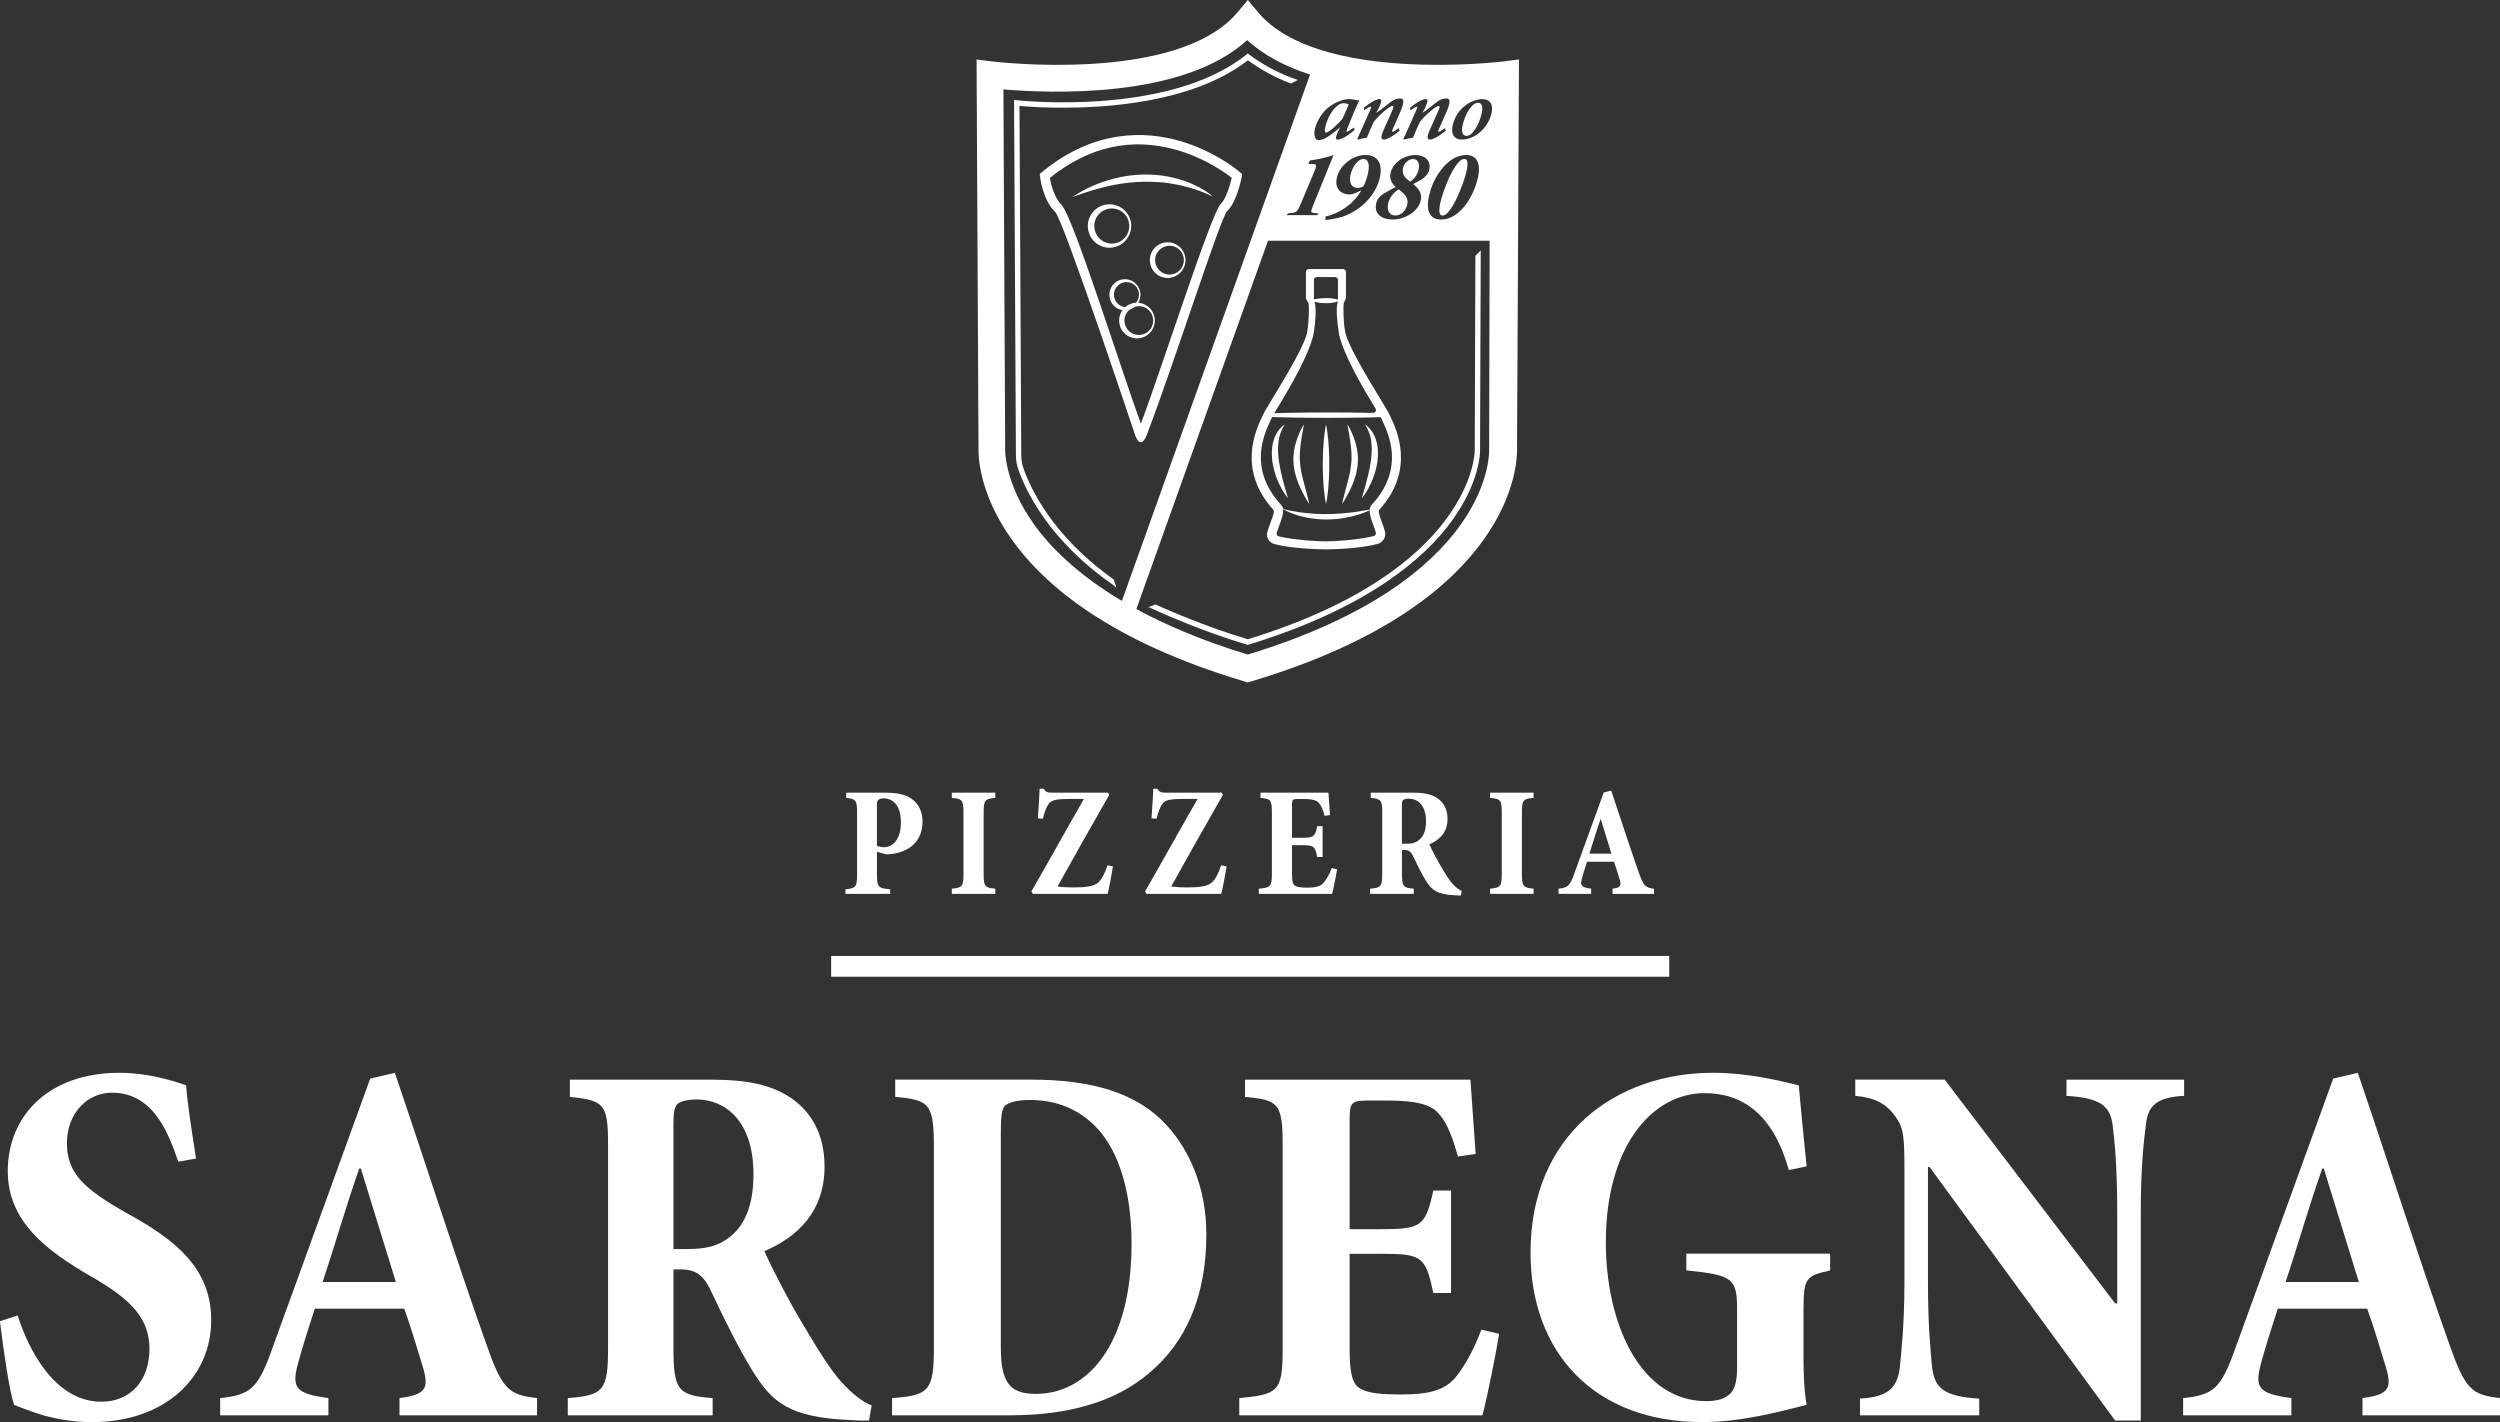 <?xml version="1.0" encoding="UTF-8"?>
<svg id="Laag_2" data-name="Laag 2" xmlns="http://www.w3.org/2000/svg" width="254.67mm" height="144.87mm" viewBox="0 0 721.89 410.64">
  <rect x="0" y="0" width="721.89" height="410.64" fill="#333333" stroke="none"/>
  <defs>
    <style>
      .cls-1 {
        fill: #fff;
        stroke-width: 0px;
      }
    </style>
  </defs>
  <g id="Layer_1" data-name="Layer 1">
    <g>
      <g>
        <path class="cls-1" d="m255.59,228.89c3.51,0,5.74.5,7.51,1.68,2.05,1.37,3.28,3.64,3.28,6.69,0,5.92-4.14,8.74-8.92,9.33-.64.09-1.09.09-1.59.09l-2.64-.73v6.42c0,3.73.27,4.1,3.82,4.42v1.32h-12.93v-1.32c3.05-.32,3.37-.68,3.37-4.42v-17.57c0-3.73-.32-4.1-3.14-4.42v-1.5h11.24Zm-2.37,15.34c.59.23,1.27.41,2.14.41,1.32,0,4.78-1.05,4.78-7.19,0-5.33-2.64-6.92-5.01-6.92-.77,0-1.18.18-1.46.41-.36.23-.45.73-.45,1.46v11.84Z"/>
        <path class="cls-1" d="m274.84,258.11v-1.5c3-.27,3.37-.68,3.37-4.32v-17.53c0-3.73-.32-4.1-3.37-4.37v-1.5h12.56v1.5c-3.05.27-3.37.64-3.37,4.37v17.53c0,3.6.32,4.05,3.37,4.32v1.5h-12.56Z"/>
        <path class="cls-1" d="m321.37,250.19c-.32,1.91-1.09,6.28-1.55,7.92h-21.58l-.41-.73c4.69-8.1,10.83-19.21,15.16-26.68h-4.51c-4.23,0-5.01.55-5.69,1.46-.55.77-1.14,2.09-1.64,4.23l-1.46-.09c.18-3.1.45-6.28.5-8.56h1.18c.64,1.05,1.18,1.14,2.41,1.14h16.16l.36.64c-5.01,8.74-9.88,17.34-14.93,26.45,1.37.18,2.5.27,5.01.27,3.05,0,5.65-.32,6.78-1.46,1-1,1.78-2.37,2.64-4.92l1.55.32Z"/>
        <path class="cls-1" d="m354.19,250.19c-.32,1.91-1.09,6.28-1.55,7.92h-21.58l-.41-.73c4.69-8.1,10.83-19.21,15.16-26.68h-4.51c-4.23,0-5.01.55-5.69,1.46-.55.77-1.14,2.09-1.64,4.23l-1.46-.09c.18-3.1.45-6.28.5-8.56h1.18c.64,1.05,1.18,1.14,2.41,1.14h16.16l.36.64c-5.01,8.74-9.88,17.34-14.93,26.45,1.37.18,2.5.27,5.01.27,3.05,0,5.65-.32,6.78-1.46,1-1,1.78-2.37,2.64-4.92l1.55.32Z"/>
        <path class="cls-1" d="m386.11,251.01c-.27,1.73-1.09,5.78-1.46,7.1h-21.17v-1.5c3.37-.32,3.78-.55,3.78-4.28v-17.75c0-3.69-.41-3.92-3.28-4.19v-1.5h19.62c.05.73.27,3.91.45,6.46l-1.55.23c-.45-1.64-.91-2.87-1.59-3.64-.64-.82-1.82-1.23-4.55-1.23h-1.64c-1.46,0-1.64.14-1.64,1.64v9.56h2.59c3.6,0,4.01-.18,4.69-3.37h1.55v8.92h-1.55c-.68-3.28-1.05-3.41-4.69-3.41h-2.59v8.24c0,2.14.23,3.14.96,3.51.68.41,1.91.5,3.55.5,2.41,0,3.73-.36,4.69-1.46.77-.96,1.55-2.28,2.28-4.19l1.55.36Z"/>
        <path class="cls-1" d="m421.84,258.57c-.5,0-1.05,0-1.64-.05-5.23-.23-6.78-1.46-8.56-4.37-1.09-1.78-2.32-4.23-3.46-6.65-.64-1.41-1.23-2.05-2.59-2.09h-.77v6.78c0,3.73.36,4.19,3.41,4.42v1.5h-12.61v-1.5c3.14-.23,3.51-.68,3.51-4.42v-17.57c0-3.64-.32-3.92-3.32-4.23v-1.5h12.2c3.32,0,5.33.46,7.06,1.59,1.78,1.23,2.91,3.19,2.91,5.96,0,3.87-2.28,6.1-5.24,7.37.59,1.37,2.19,4.46,3.46,6.56,1.46,2.46,2.32,3.78,3.19,4.78,1,1.09,1.87,1.78,2.69,2.09l-.23,1.32Zm-15.8-14.93c1.73,0,2.82-.32,3.78-1.14,1.32-1.09,1.96-2.91,1.96-5.37,0-4.78-2.59-6.51-4.92-6.51-.96,0-1.46.18-1.73.41-.23.32-.32.68-.32,1.68v10.93h1.23Z"/>
        <path class="cls-1" d="m430.27,258.11v-1.5c3-.27,3.37-.68,3.37-4.32v-17.53c0-3.73-.32-4.1-3.37-4.37v-1.5h12.56v1.5c-3.05.27-3.37.64-3.37,4.37v17.53c0,3.6.32,4.05,3.37,4.32v1.5h-12.56Z"/>
        <path class="cls-1" d="m465.64,258.11v-1.5c2.41-.32,2.64-.86,1.91-3.1-.41-1.37-.96-3.19-1.5-4.69h-7.78c-.36,1.14-.87,2.64-1.37,4.42-.68,2.41-.5,2.96,2.55,3.37v1.5h-9.42v-1.5c2.59-.27,3.28-.77,4.51-4.23l8.56-23.58,2.14-.5c2.69,7.88,5.14,15.66,7.92,23.49,1.41,4.05,1.96,4.55,4.46,4.83v1.5h-11.97Zm-3.37-21.49h-.14c-1.18,3.37-2.09,6.6-3.19,9.88h6.37l-3.05-9.88Z"/>
      </g>
      <g>
        <path class="cls-1" d="m51.49,335.45c-3.17-9.36-7.7-19.93-19.18-19.93-7.1,0-12.99,5.89-12.99,14.65s5.29,13.29,16.91,19.93c14.5,7.85,24.76,16.16,24.76,31.1,0,16.46-13.29,29.44-34.43,29.44-4.98,0-9.51-.76-13.59-1.81-3.93-1.21-6.64-2.26-8.91-3.17-1.36-4.08-3.02-15.4-4.08-24.16l5.13-1.66c2.87,9.21,10.42,24.91,24.16,24.91,8.46,0,13.89-6.19,13.89-15.25s-5.74-14.49-16.46-20.69c-13.44-7.7-24.46-16.16-24.46-30.65,0-15.7,11.48-28.39,32.31-28.39,8,0,15.4,2.26,19.18,3.62.45,5.74,1.51,12.23,2.87,21.14l-5.13.91Z"/>
        <path class="cls-1" d="m115.36,408.68v-4.98c8-1.06,8.76-2.87,6.34-10.27-1.36-4.53-3.17-10.57-4.98-15.55h-25.82c-1.21,3.77-2.87,8.76-4.53,14.65-2.26,8-1.66,9.81,8.46,11.17v4.98h-31.26v-4.98c8.61-.91,10.87-2.57,14.95-14.04l28.39-78.22,7.1-1.66c8.91,26.12,17.06,51.94,26.27,77.91,4.68,13.44,6.49,15.1,14.8,16.01v4.98h-39.71Zm-11.17-71.27h-.45c-3.93,11.17-6.95,21.89-10.57,32.77h21.14l-10.12-32.77Z"/>
        <path class="cls-1" d="m250.95,410.19c-1.66,0-3.47,0-5.44-.15-17.36-.75-22.5-4.83-28.39-14.49-3.62-5.89-7.7-14.04-11.48-22.05-2.11-4.68-4.08-6.79-8.61-6.95h-2.57v22.5c0,12.38,1.21,13.89,11.32,14.65v4.98h-41.83v-4.98c10.42-.76,11.63-2.27,11.63-14.65v-58.28c0-12.08-1.06-12.99-11.02-14.04v-4.98h40.47c11.02,0,17.67,1.51,23.4,5.29,5.89,4.08,9.66,10.57,9.66,19.78,0,12.84-7.55,20.23-17.36,24.46,1.96,4.53,7.25,14.8,11.48,21.74,4.83,8.15,7.7,12.53,10.57,15.85,3.32,3.62,6.19,5.89,8.91,6.95l-.76,4.38Zm-52.4-49.53c5.74,0,9.36-1.06,12.53-3.77,4.38-3.62,6.49-9.66,6.49-17.82,0-15.86-8.61-21.59-16.31-21.59-3.17,0-4.83.6-5.74,1.36-.76,1.06-1.06,2.27-1.06,5.59v36.24h4.08Z"/>
        <path class="cls-1" d="m297.45,311.74c17.82,0,30.8,3.78,39.41,13.14,6.49,7.1,11.48,17.82,11.48,31.56,0,18.57-6.34,31.41-16.31,39.86-9.97,8.61-23.71,12.38-40.62,12.38h-33.82v-4.98c10.72-.76,12.08-2.11,12.08-14.8v-57.38c0-12.83-1.21-13.89-11.17-14.8v-4.98h38.96Zm-8.46,77.16c0,10.12,2.42,13.59,10.12,13.59,14.95,0,27.63-14.35,27.63-43.34,0-15.25-3.77-26.42-9.51-32.92-5.44-6.04-12.23-8.61-19.93-8.61-3.77,0-5.89.76-6.95,1.51-1.06.91-1.36,3.02-1.36,7.7v62.06Z"/>
        <path class="cls-1" d="m432.89,385.12c-.91,5.74-3.62,19.18-4.83,23.56h-70.21v-4.98c11.17-1.06,12.53-1.81,12.53-14.19v-58.89c0-12.23-1.36-12.99-10.87-13.89v-4.98h65.08c.15,2.42.91,12.99,1.51,21.44l-5.13.75c-1.51-5.44-3.02-9.51-5.28-12.08-2.11-2.72-6.04-4.08-15.1-4.08h-5.44c-4.83,0-5.44.45-5.44,5.44v31.71h8.61c11.93,0,13.29-.6,15.55-11.17h5.13v29.6h-5.13c-2.26-10.87-3.47-11.32-15.55-11.32h-8.61v27.33c0,7.1.76,10.42,3.17,11.63,2.27,1.36,6.34,1.66,11.78,1.66,8,0,12.38-1.21,15.55-4.83,2.57-3.17,5.13-7.55,7.55-13.89l5.13,1.21Z"/>
        <path class="cls-1" d="m528.47,366.85c-6.8,1.51-7.7,1.96-7.7,11.17v13.29c0,5.44.15,10.12.91,14.34-8.3,2.11-19.03,4.98-30.2,4.98-31.11,0-49.53-20.08-49.53-48.92,0-34.28,24.76-51.94,52.7-51.94,10.42,0,19.63,2.42,24.76,3.62.45,5.29,1.21,12.99,2.26,23.4l-5.13,1.06c-4.53-16.16-13.44-22.2-24.31-22.2-15.4,0-28.54,15.7-28.54,43.03,0,23.56,9.97,45.9,28.99,45.9,2.57,0,4.83-.45,6.34-1.66,1.81-1.21,2.57-3.77,2.57-8v-16.46c0-9.21-.91-10.27-14.65-11.63v-4.83h41.52v4.83Z"/>
        <path class="cls-1" d="m630.69,316.42c-7.85.45-10.42,2.72-11.02,8.15-.6,4.68-1.51,12.23-1.51,25.37v60.25h-7.4l-53.6-73.23h-.45v33.07c0,12.53.75,20.38,1.21,24.91.76,5.74,3.17,8.3,13.59,8.91v4.83h-34.43v-4.83c8-.45,10.72-3.02,11.48-8.76.45-4.68,1.36-12.53,1.36-25.07v-31.56c0-9.97-.15-12.68-2.57-16-2.57-3.62-5.59-5.44-11.63-6.04v-4.68h25.82l49.22,64.63h.6v-26.42c0-13.14-.76-20.69-1.36-25.37-.76-5.28-3.62-7.55-13.29-8.15v-4.68h33.97v4.68Z"/>
        <path class="cls-1" d="m682.18,408.68v-4.98c8-1.06,8.76-2.87,6.34-10.27-1.36-4.53-3.17-10.57-4.98-15.55h-25.82c-1.21,3.77-2.87,8.76-4.53,14.65-2.26,8-1.66,9.81,8.46,11.17v4.98h-31.26v-4.98c8.61-.91,10.87-2.57,14.95-14.04l28.39-78.22,7.1-1.66c8.91,26.12,17.06,51.94,26.27,77.91,4.68,13.44,6.49,15.1,14.8,16.01v4.98h-39.71Zm-11.17-71.27h-.45c-3.93,11.17-6.95,21.89-10.57,32.77h21.14l-10.12-32.77Z"/>
      </g>
      <rect class="cls-1" x="240" y="276.03" width="242" height="6"/>
      <g>
        <g>
          <path class="cls-1" d="m438.63,17.17l-4.36.55c-.53.07-53.68,6.52-71-14.19l-2.96-3.53-2.96,3.53c-17.32,20.71-70.46,14.26-71,14.19l-4.36-.55.56,112.55c-.09,3.04.14,44.13,76.65,67l1.1.33,1.1-.33c76.51-22.87,76.75-63.97,76.65-67l.56-112.54Zm-28.39,40.69c-.69,3.25-4.63,5.53-8.12,5.53-3.14,0-5.39-1.61-4.75-4.61.26-1.21,1.1-2.22,2.27-2.94.93-.58,2.39-1.35,3.39-1.84-1.1-1.04-1.87-2.19-1.51-4,.64-3.02,3.94-5.24,7.19-5.24,2.56,0,4.58,1.47,4,4.23-.23,1.09-1.06,1.99-1.97,2.65-.53.32-1.03.63-2.65,1.5,1.51,1.3,2.62,2.59,2.16,4.72Zm-29.45,3.78l-.46.48h-8.81l.4-.49c2.38-.23,2.64-.29,3.6-2.59l4.06-9.67c.77-1.87.56-2.04-.92-2.04h-.89l.46-1c1.89-.23,4.39-.76,6.83-1.54l-5.88,14.5c-.92,2.3-.9,2.12,1.62,2.35Zm34.65-23.58c.2,0,1.03-.47,1.79-1.07l.25.71c-2.15,1.84-3.8,2.6-4.61,2.6-.68,0-.99-.58-.06-2.67.81-1.79,1.62-3.58,2.4-5.37.61-1.33.55-1.66.23-1.66-.93,0-4.05,2.8-5.43,4.59-.63,1.31-1.37,3-2.01,4.59-.88.1-1.9.3-2.61.53l-.13-.23c1.19-2.62,2.47-5.44,3.71-8.32.34-.78.36-.98.18-.98-.23,0-1.17.5-1.84,1.06l-.2-.71c1.96-1.64,3.71-2.52,4.57-2.52.66,0,.74.42-.24,2.69l-.72,1.23h.05c1.79-1.06,3.6-2.84,4.84-3.57.8-.45,1.54-.53,2.09-.53.78,0,1.45.52-.02,3.87-.71,1.56-1.41,3.22-2.13,4.83-.29.63-.32.93-.12.93Zm-13.33,0c.2,0,1.03-.47,1.79-1.07l.25.71c-2.15,1.84-3.8,2.6-4.61,2.6-.68,0-.99-.58-.06-2.67.81-1.79,1.62-3.58,2.4-5.37.61-1.33.55-1.66.23-1.66-.93,0-4.05,2.8-5.43,4.59-.63,1.31-1.37,3-2.01,4.59-.88.1-1.9.3-2.61.53l-.13-.23c1.19-2.62,2.47-5.44,3.71-8.32.34-.78.36-.98.18-.98-.23,0-1.17.5-1.84,1.06l-.2-.71c1.96-1.64,3.71-2.52,4.57-2.52.66,0,.74.42-.24,2.69l-.72,1.23h.05c1.79-1.06,3.6-2.84,4.84-3.57.8-.45,1.54-.53,2.09-.53.78,0,1.45.52-.02,3.87-.71,1.56-1.41,3.22-2.13,4.83-.29.63-.32.93-.12.93Zm-13.2,0c.23,0,1.24-.63,2.01-1.26l.24.65c-1.99,1.92-4.01,2.85-4.79,2.85-.55,0-.98-.02-.1-2.16l.72-1.38h-.05c-1.18,1.06-2.4,1.93-3.38,2.64-.92.66-2.03,1.07-2.86,1.07s-1.45-1.17-1.03-3.16c.52-2.44,2.24-5.06,4.27-6.58,1.43-1.03,3.7-2.12,5.61-2.12.5,0,1.02.05,1.55.18.48.1.87.18,1.25.18l.1.1c-.92,1.94-2.2,4.91-3.38,7.96-.32.81-.32,1.03-.17,1.03Zm-6.17,24.46c3.92-.83,8.1-3.54,10.36-7.55l-1.71.75c-.73.32-1.33.43-1.62.43-2.56,0-4.43-1.64-3.76-4.78.74-3.49,4.49-6.62,8.29-6.62,3.54,0,4.99,2.53,4.17,6.39-1.04,4.9-5.16,9.5-10.88,11.46-1.36.43-3.67.86-4.88.89l.04-.98Zm30.29-7.43c1.26-4.32,5.16-10.34,10.32-10.34,4.06,0,4.28,3.97,3.02,8.01-1.37,4.69-5.14,10.63-10.24,10.63-4.18,0-4.44-4.03-3.1-8.3Zm13.69-16.4c-1.28.93-2.99,1.61-4.5,1.61-2.8,0-3.18-2.09-2.77-4.06.7-3.3,3.03-5.72,5.21-6.75,1.12-.53,2.3-.88,3.29-.88,2.34,0,3.28,1.54,2.76,3.98-.47,2.19-1.85,4.56-3.99,6.1Zm-128.23,112.58c-8.44-11.86-8.24-21.25-8.24-21.32v-.1s-.51-104.04-.51-104.04c13.13,1.13,51.83,2.81,70.38-14.24,4.92,4.52,11.26,7.72,18.16,9.96l-54.32,151.98c-13.08-7.77-20.87-15.76-25.48-22.24Zm61.81,37.73c-13.05-3.97-23.61-8.48-32.17-13.13l38.01-106.35h64l-.14,60.43c.02.37,1.27,37.45-69.69,59.05Z"/>
          <path class="cls-1" d="m403.86,54.67c-1.46.89-2.67,2.39-3.04,4.15-.36,1.7.2,3.4,2.1,3.4,1.61,0,3.05-1.32,3.44-3.17.4-1.87-.64-2.97-2.5-4.38Z"/>
          <path class="cls-1" d="m395.05,49.91c.34-1.61.42-4-1.34-4s-3.3,2.53-3.74,4.58c-.47,2.19.18,3.77,2.14,3.77.49,0,1.14-.2,1.53-.43.48-.75,1.04-2.19,1.41-3.92Z"/>
          <path class="cls-1" d="m388,29.8c-.53,0-1.01.15-1.43.43-1.89,1.18-3.42,4.26-3.91,6.53-.23,1.06-.09,1.51.26,1.51.91,0,3.98-2.95,4.81-4.16.57-1.16,1.43-3.17,1.72-3.96-.29-.18-.91-.35-1.46-.35Z"/>
          <path class="cls-1" d="m408.02,45.91c-1.3,0-2.58,1.18-2.9,2.65-.43,2.04.99,3.08,2.05,3.89,1.13-.72,2.14-1.93,2.5-3.63.32-1.53-.22-2.91-1.66-2.91Z"/>
          <path class="cls-1" d="m426.81,29.68c-.23,0-.51.05-.76.15-.86.35-2.89,2.47-3.75,6.5-.41,1.92.17,2.9,1.12,2.9.3,0,.49-.05.73-.13,1.21-.45,3.01-3.12,3.74-6.58.39-1.97-.13-2.85-1.08-2.85Z"/>
          <path class="cls-1" d="m416.56,62.24c2.16,0,5.01-6.62,6.21-10.37,1-2.94,1.53-5.99.12-5.99-2.33,0-5.08,6.42-6.28,10.17-1.05,3.17-1.55,6.19-.05,6.19Z"/>
        </g>
        <path class="cls-1" d="m373.98,22.81c-.07-.02-6.79-2.16-13.2-7l-.48-.36-.47.37c-22.31,17.88-65.72,13.18-66.15,13.13l-.86-.1.53,102.54c0,1.46.25,2.89.72,4.24,1.98,5.69,8.61,20.34,27.48,33.35l.83.76-.77-2.41c-17.86-12.6-24.18-26.64-26.08-32.11-.41-1.19-.62-2.49-.63-3.79l-.52-100.84c6.25.56,44.81,3.27,65.96-13.18,5.26,3.86,10.51,6.01,12.43,6.7l1.98-1.02-.76-.28Z"/>
        <path class="cls-1" d="m427.58,72.3l-1.55,1.54-.19,56.32c0,.34-.33,34.4-65.53,54.43-12.29-3.65-23.9-8.78-26.7-10.06l-1.93.8.63.26c.13.06,13.54,6.35,27.78,10.56l.22.06.22-.07c34.67-10.61,50.99-25.2,58.57-35.57,8.29-11.34,8.28-20.06,8.27-20.42l.2-57.86Z"/>
        <g>
          <path class="cls-1" d="m309.68,56.85s.56-.37,1.56-.97c.49-.31,1.12-.65,1.85-1.03.72-.4,1.56-.78,2.48-1.19.46-.22.95-.4,1.46-.6.51-.2,1.03-.41,1.59-.58.55-.18,1.12-.37,1.7-.55.59-.17,1.19-.32,1.81-.48.62-.13,1.25-.27,1.89-.41.64-.12,1.3-.22,1.96-.32.66-.08,1.34-.15,2.01-.22.68-.03,1.36-.09,2.04-.1,1.36-.01,2.73,0,4.06.14,1.34.1,2.64.34,3.89.58,1.25.26,2.44.59,3.55.95,1.11.36,2.14.76,3.06,1.19.93.41,1.75.85,2.46,1.26.72.4,1.31.81,1.79,1.14.48.33.84.63,1.08.83.24.2.36.32.36.32,0,0-.59-.32-1.65-.79-1.06-.46-2.6-1.07-4.47-1.64-.94-.29-1.97-.55-3.05-.81-1.09-.25-2.25-.45-3.45-.64-.66-.1-.52-.18-3.72-.37-1.27-.09-2.56-.1-3.86-.08-.65,0-1.29.05-1.94.08-.64.05-1.28.11-1.92.16-.63.08-1.26.15-1.88.23-.62.1-1.23.19-1.83.29-.6.12-1.18.25-1.77.35-.58.13-1.14.26-1.68.38-.55.11-1.07.29-1.59.41-.51.13-1.01.25-1.48.41-.94.29-1.82.53-2.57.8-.76.26-1.44.46-1.98.67-1.1.4-1.74.6-1.74.6Z"/>
          <path class="cls-1" d="m326.68,65.14l-.03-.38c0-.15-.03-.3-.06-.5-.02-.18-.07-.39-.15-.68-.18-.63-.43-1.17-.75-1.68-.42-.66-.99-1.26-1.66-1.75-.81-.57-1.72-.94-2.7-1.1-1.08-.17-2.28-.03-3.29.37-.51.2-1.02.5-1.57.91-.45.37-.88.83-1.27,1.37-.35.5-.62,1.08-.83,1.74l-.03.1c-.07.27-.14.55-.17.85-.05.29-.05.48-.06.7v.26c.04,1.34.47,2.63,1.2,3.61.41.54.85.98,1.31,1.33.55.39,1.07.67,1.59.86.62.22,1.16.33,1.68.36.16.02.3.02.44.02h.38c.3-.03.55-.07.81-.11.97-.19,1.88-.6,2.65-1.18.65-.51,1.21-1.13,1.6-1.8.31-.52.53-1.07.7-1.7.07-.29.11-.5.12-.67.03-.21.05-.4.04-.53l.02-.42h0Zm-2.96,4.44c-.7.43-1.5.69-2.32.74-.21,0-.46.01-.63,0l-.19-.02c-.17-.02-.35-.03-.51-.07-.36-.06-.77-.2-1.26-.43-.82-.4-1.52-1.03-2.03-1.82-.23-.37-.42-.79-.58-1.27-.13-.42-.19-.87-.21-1.36,0-.07,0-.16,0-.25,0-.16,0-.36.03-.5.01-.17.06-.35.1-.55l.02-.1c.14-.47.32-.9.54-1.28.49-.8,1.17-1.45,1.97-1.88.72-.38,1.52-.59,2.32-.6.08,0,.17,0,.25,0,.81.03,1.64.27,2.33.67.59.34,1.12.81,1.57,1.42.41.54.61,1.1.73,1.47.08.25.12.43.14.6.03.18.06.32.06.44l.03.38-.02.4c0,.11-.02.24-.05.45-.02.15-.05.33-.12.59-.11.38-.29.95-.68,1.5-.43.62-.94,1.11-1.52,1.47Z"/>
          <path class="cls-1" d="m342.32,75.01l-.02-.31c0-.12-.02-.25-.05-.41-.02-.15-.06-.32-.12-.56-.15-.51-.35-.96-.61-1.38-.34-.54-.81-1.04-1.36-1.44-.66-.47-1.41-.77-2.22-.9-.89-.14-1.87-.03-2.7.31-.42.17-.84.41-1.29.75-.37.3-.72.68-1.04,1.13-.29.41-.51.89-.68,1.43l-.02.08c-.06.22-.12.45-.14.7-.04.23-.04.39-.05.57v.22c.03,1.1.38,2.16.99,2.96.34.44.7.81,1.08,1.09.45.32.88.55,1.3.7.51.18.95.27,1.38.29.13.02.25.02.36.02h.31c.25-.02.45-.05.67-.09.79-.16,1.55-.49,2.18-.97.54-.42.99-.93,1.31-1.48.25-.42.44-.88.57-1.4.06-.24.09-.41.1-.55.02-.18.04-.33.04-.44l.02-.35h0Zm-2.43,3.64c-.57.35-1.23.56-1.9.61-.17,0-.38,0-.52,0l-.16-.02c-.14-.01-.29-.03-.42-.06-.29-.05-.63-.16-1.03-.35-.67-.33-1.25-.85-1.66-1.49-.19-.31-.35-.65-.48-1.04-.1-.34-.16-.71-.17-1.11,0-.06,0-.13,0-.2,0-.13,0-.3.03-.41.01-.14.05-.29.08-.45l.02-.08c.12-.38.27-.74.45-1.05.4-.66.96-1.19,1.62-1.55.59-.31,1.25-.48,1.91-.49.07,0,.14,0,.21,0,.66.02,1.34.22,1.91.55.49.27.92.67,1.28,1.17.34.44.5.9.6,1.21.06.21.1.36.12.49.03.15.05.27.05.36l.02.31-.02.32c0,.09-.02.2-.04.37-.01.12-.04.27-.1.48-.09.31-.24.78-.56,1.23-.35.51-.77.91-1.25,1.2Z"/>
          <path class="cls-1" d="m333.46,92.46l-.02-.31c0-.12-.02-.25-.05-.41-.02-.15-.06-.32-.12-.56-.15-.51-.35-.96-.61-1.38-.34-.54-.81-1.04-1.36-1.44-.66-.47-1.41-.77-2.22-.9-.89-.14-1.87-.03-2.7.31-.42.17-.84.41-1.29.75-.37.3-.72.68-1.04,1.13-.29.41-.51.89-.68,1.43l-.02.08c-.06.22-.12.45-.14.7-.04.23-.04.39-.05.57v.22c.03,1.1.38,2.16.99,2.96.34.44.7.81,1.08,1.09.45.32.88.55,1.3.7.51.18.95.27,1.38.29.13.01.25.02.36.02h.31c.25-.02.45-.05.67-.09.79-.16,1.55-.49,2.18-.97.54-.42.99-.93,1.31-1.48.25-.42.44-.88.57-1.4.06-.24.09-.41.1-.55.02-.18.04-.33.04-.44l.02-.35h0Zm-2.43,3.64c-.57.35-1.23.56-1.9.61-.17,0-.38,0-.52,0l-.16-.02c-.14-.01-.29-.03-.42-.06-.29-.05-.63-.16-1.03-.35-.67-.33-1.25-.85-1.66-1.49-.19-.31-.35-.65-.48-1.04-.1-.34-.16-.71-.17-1.11,0-.06,0-.13,0-.2,0-.13,0-.3.03-.41.01-.14.05-.29.08-.45l.02-.08c.12-.38.27-.74.45-1.05.4-.66.96-1.19,1.62-1.55.59-.31,1.25-.48,1.91-.49.07,0,.14,0,.21,0,.66.02,1.34.22,1.91.55.49.28.92.67,1.28,1.17.34.44.5.9.6,1.21.06.21.1.36.12.49.03.15.05.27.05.36l.02.31-.02.32c0,.09-.02.2-.04.37-.01.12-.04.27-.1.48-.09.31-.24.78-.56,1.23-.35.51-.77.91-1.25,1.2Z"/>
          <path class="cls-1" d="m329.31,85.02l-.02-.27c0-.1-.02-.22-.04-.36-.02-.13-.05-.28-.11-.48-.13-.45-.31-.84-.53-1.2-.3-.47-.71-.9-1.18-1.25-.58-.41-1.23-.67-1.93-.79-.77-.12-1.63-.02-2.35.27-.37.15-.73.36-1.12.65-.32.26-.63.59-.91.98-.25.36-.45.77-.59,1.25l-.02.07c-.05.19-.1.39-.13.61-.03.2-.04.34-.04.5v.19c.03.96.33,1.88.86,2.58.29.38.61.7.94.95.39.28.76.48,1.14.61.44.15.83.24,1.2.26.11.01.21.02.31.01h.27c.22-.02.39-.05.58-.08.69-.14,1.35-.43,1.9-.84.47-.36.86-.81,1.14-1.29.22-.37.38-.77.5-1.22.05-.21.08-.36.09-.48.02-.15.03-.29.03-.38l.02-.3h0Zm-2.12,3.17c-.5.31-1.07.49-1.66.53-.15,0-.33,0-.45,0h-.14c-.12-.02-.25-.04-.36-.07-.26-.04-.55-.14-.9-.31-.58-.29-1.08-.74-1.45-1.3-.17-.27-.3-.57-.42-.91-.09-.3-.14-.62-.15-.97,0-.05,0-.11,0-.18,0-.12,0-.26.03-.36,0-.12.04-.25.07-.39l.02-.07c.1-.33.23-.65.39-.92.35-.57.83-1.04,1.41-1.35.51-.27,1.09-.42,1.66-.43.06,0,.12,0,.18,0,.58.02,1.17.19,1.67.48.42.24.8.58,1.12,1.02.29.39.44.79.52,1.05.06.18.09.31.1.43.02.13.04.23.04.32l.02.27v.28c-.01.08-.03.17-.05.32-.01.11-.04.24-.09.42-.08.27-.21.68-.49,1.07-.31.44-.67.8-1.09,1.05Z"/>
          <path class="cls-1" d="m330.97,125.99s-1.47,3.8-3.08-.01c.01.09-20.83-62.58-23.23-64.82l-.1-.09c-3.48-3.49-4.22-9.84-4.25-10.11l-.08-.74.57-.47c15.2-12.55,29.98-11.87,39.71-9.1,10.49,2.99,17.31,8.87,17.59,9.12l.59.52-.14.77c-.14.74-1.42,7.28-4.23,9.96-2.04,2.21-15.4,44.31-23.34,64.98Zm-24.48-66.88c3.39,3.25,18.04,50.14,22.95,63.18,5.08-13.17,20.3-60.74,22.97-63.28,1.61-1.54,2.77-5.52,3.26-7.67-1.86-1.46-7.82-5.76-16.02-8.08-12.96-3.67-25.24-.94-36.5,8.11.28,1.61,1.16,5.53,3.34,7.74Z"/>
        </g>
        <g>
          <path class="cls-1" d="m382.71,144.53c.11.63.19.99.19.99,0,0,.08-.36.19-.99.11-.63.24-1.53.35-2.6.25-2.15.4-5.03.4-7.9,0-2.87-.15-5.74-.4-7.9-.11-1.08-.25-1.97-.35-2.6-.1-.63-.19-.99-.19-.99,0,0-.08.36-.19.99-.11.63-.24,1.53-.35,2.6-.25,2.15-.4,5.03-.4,7.9,0,2.87.15,5.74.4,7.9.11,1.08.25,1.97.35,2.6Z"/>
          <path class="cls-1" d="m389.44,142.26c.25-.51.54-1.05.79-1.65.13-.3.26-.61.4-.92.13-.32.25-.65.37-.99.13-.33.23-.69.34-1.04.05-.18.11-.36.16-.54l.13-.55c.19-.74.3-1.51.4-2.29.03-.39.05-.78.08-1.17,0-.39,0-.78-.01-1.16,0-.38-.06-.76-.1-1.14-.03-.38-.09-.74-.16-1.1-.11-.72-.31-1.39-.48-2.02-.17-.63-.41-1.21-.6-1.75-.21-.53-.43-1.01-.62-1.43-.18-.43-.39-.77-.54-1.06-.31-.58-.52-.91-.52-.91,0,0,.05.38.16,1.03.06.32.13.72.21,1.17.07.45.16.95.26,1.49.08.54.17,1.13.27,1.76.07.62.16,1.27.2,1.94.07.67.07,1.36.09,2.06,0,.35-.02.7-.03,1.05-.03.35-.06.7-.09,1.05-.08.7-.17,1.41-.31,2.1-.12.69-.29,1.37-.45,2.03-.17.66-.32,1.31-.5,1.92-.17.61-.33,1.2-.47,1.73-.3,1.08-.52,1.99-.67,2.63-.15.64-.21,1.02-.21,1.02,0,0,.22-.31.56-.88.35-.56.82-1.38,1.33-2.38Z"/>
          <path class="cls-1" d="m373.97,136.57l.13.55c.06.18.11.36.16.54.11.35.2.71.34,1.04.13.34.24.67.37.99.14.31.27.62.4.92.25.6.53,1.14.79,1.65.51,1.01.99,1.82,1.33,2.38.34.56.56.88.56.88,0,0-.06-.38-.21-1.02-.15-.64-.37-1.56-.67-2.63-.15-.54-.3-1.12-.47-1.73-.17-.61-.33-1.26-.5-1.92-.15-.66-.33-1.34-.45-2.03-.14-.69-.23-1.39-.31-2.1-.03-.35-.06-.7-.09-1.05,0-.35-.02-.7-.03-1.05.02-.7.02-1.39.09-2.06.04-.67.13-1.32.2-1.94.09-.62.18-1.21.27-1.76.1-.54.19-1.04.26-1.49.08-.45.15-.84.21-1.17.12-.65.16-1.03.16-1.03,0,0-.2.32-.52.91-.15.29-.36.63-.54,1.06-.19.42-.41.9-.62,1.43-.19.54-.43,1.11-.6,1.75-.17.64-.38,1.3-.48,2.02-.07.36-.14.72-.16,1.1-.03.37-.09.75-.1,1.14,0,.39,0,.77-.01,1.16.03.39.05.78.08,1.17.09.78.21,1.55.4,2.29Z"/>
          <path class="cls-1" d="m371.91,143.88s-.39-1.37-.98-3.42c-.56-2.04-1.28-4.72-1.65-7.42-.09-.67-.17-1.35-.2-2.01-.04-.66-.05-1.31-.03-1.94,0-.31.04-.62.05-.92.04-.3.07-.59.11-.88.05-.28.1-.56.15-.82.06-.26.13-.52.19-.77.16-.48.3-.93.47-1.31.15-.39.34-.71.47-1,.31-.54.49-.85.49-.85,0,0-.07.05-.21.16-.13.11-.34.25-.58.47-.21.23-.53.49-.79.85-.13.18-.29.37-.44.58-.14.21-.27.45-.42.69-.12.25-.25.52-.39.79-.12.28-.22.58-.33.88-.09.31-.18.63-.26.96-.07.33-.14.67-.18,1.02-.09.7-.15,1.42-.13,2.15,0,.73.07,1.47.16,2.2.11.73.24,1.45.42,2.15.17.7.38,1.38.6,2.02.45,1.29.98,2.44,1.5,3.39.51.96,1,1.71,1.37,2.23.37.52.61.79.61.79Z"/>
          <path class="cls-1" d="m395.2,140.86c.52-.95,1.05-2.11,1.5-3.39.23-.64.43-1.32.61-2.02.18-.7.31-1.42.42-2.15.09-.73.17-1.47.16-2.2.02-.73-.04-1.46-.13-2.15-.05-.35-.12-.69-.18-1.02-.09-.33-.17-.65-.26-.96-.11-.3-.21-.6-.33-.88-.13-.27-.26-.54-.39-.79-.15-.24-.28-.48-.42-.69-.14-.21-.3-.4-.44-.58-.26-.37-.58-.62-.79-.85-.24-.22-.45-.36-.58-.47-.14-.1-.21-.16-.21-.16,0,0,.18.31.49.85.13.29.32.6.47,1,.17.38.31.83.47,1.31.06.25.12.5.19.77.05.27.1.54.15.82.03.28.07.58.11.88.01.3.05.61.05.92.02.63.01,1.28-.03,1.94-.04.66-.11,1.34-.2,2.01-.37,2.7-1.1,5.38-1.65,7.42-.59,2.05-.98,3.42-.98,3.42,0,0,.24-.27.61-.79.37-.51.87-1.27,1.37-2.23Z"/>
          <path class="cls-1" d="m398.11,147.81c-.03-.23.06-.46.21-.64,10.43-11.6,4.98-23.08,3.17-26.88l-.2-.43c-.46-.98-1.62-2.9-3.24-5.56-3.48-5.73-9.3-15.31-9.69-18.93l-.02-.12c-.4-2.01-.49-6.49-.35-7.62.01-.08.04-.16.07-.23l.51-1.07c.05-.11.08-.24.08-.36v-7.44c0-.47-.38-.84-.84-.84h-9.88c-.47,0-.84.38-.84.84v7.46c0,.15.04.29.11.42l.58,1.01c.05.09.09.18.1.29.16,1.22.04,5.59-.35,7.55l.02.12c-.39,3.62-6.19,13.21-9.67,18.94-1.61,2.65-2.76,4.57-3.22,5.55l-.2.42c-1.8,3.8-7.25,15.28,3.18,26.88.16.18.25.41.21.64-.12.81-.67,2.26-.99,3.12-.41,1.09-.77,2.06-.95,2.92-.31,1.45.65,2.87,2.09,3.25,4.97,1.32,12.83,1.53,14.77,1.53h.25c1.91,0,9.62-.21,14.73-1.56,1.58-.41,2.56-2,2.17-3.58-.19-.77-.51-1.64-.86-2.61-.31-.85-.84-2.27-.95-3.07Zm-17.86-67.81h5.25c.47,0,.84.38.84.84v5.65s-1.42-.43-3.44-.43c-1.85,0-3.6.41-3.6.41l.11-.04v-5.59c0-.47.38-.84.84-.84Zm-.84,15.71c.38-2.03.77-6.9.21-8.38l-.05-.19s1.48.4,3.26.4h0c2.29,0,3.51-.51,3.51-.51l-.11.39c-.52,1.6-.06,6.29.31,8.29.45,3.9,4.24,11.66,9.28,19.96.49.81.96,1.58,1.38,2.28.34.57-.08,1.28-.74,1.27-.37,0-.77-.02-1.18-.02-.55,0-1.13-.02-1.74-.03-1.14-.02-2.37-.04-3.66-.05l-6.19-.03-6.19.03c-1.29,0-2.53.03-3.67.05-.61.01-1.2.02-1.75.03-1.04.02-2,.04-2.78.07-.4.01-.81.02-1.13.03h-.21c.58-.98,1.34-2.24,2.17-3.61,5.03-8.3,8.82-16.07,9.27-19.97Zm-12.57,25.7l.21-.44c.07-.15.17-.34.29-.56l.85.03c.31,0,.77.02,1.17.03.78.02,1.71.05,2.75.07.55,0,1.13.02,1.73.03,1.14.02,2.38.04,3.67.05l6.19.03,6.19-.03c1.29,0,2.53-.03,3.67-.05.61-.01,1.2-.02,1.75-.03,1.04-.02,1.99-.04,2.77-.07.2,0,.39-.01.58-.02.11.2.2.38.27.52l.21.45c1.81,3.81,6.62,13.94-3.08,24.36l-.08.1c-.28.36-.42.79-.47,1.25-.14.03-.29.06-.46.09-.71.13-1.71.31-2.92.49-.6.1-1.26.17-1.94.26-.69.09-1.42.14-2.17.23-.75.05-1.53.13-2.32.15-.79.03-1.59.08-2.39.07-.4,0-.8.02-1.2.02-.4-.01-.8-.03-1.19-.04-.79-.01-1.56-.07-2.32-.13-.75-.04-1.47-.14-2.16-.22-.34-.04-.67-.08-.98-.11h-.04c-.31-.06-.61-.11-.9-.16-.59-.11-1.15-.18-1.64-.27-.49-.12-.92-.2-1.27-.28-.22-.04-.4-.08-.56-.11-.32-.06-.56-.29-.67-.6-.08-.22-.19-.43-.34-.63l-.08-.1c-9.7-10.43-4.9-20.55-3.09-24.37Zm16.19,34.91h-.25c-1.69,0-8.84-.32-13.51-1.44-.48-.11-.76-.6-.61-1.07.2-.64.47-1.38.67-1.91.7-1.87,1.33-3.57,1.14-4.87.05.02.4.2,1.01.49.33.16.72.34,1.18.55.46.19,1.01.37,1.6.57.29.1.59.2.9.3.02,0,.04.01.07.02.32.08.64.15.98.23.7.16,1.43.36,2.21.44.78.1,1.58.25,2.4.28.43.03.86.05,1.29.08.41.02.82.02,1.23,0s.82,0,1.22-.03c.41-.03.83-.06,1.24-.09.2-.02.41-.03.61-.05.2-.03.4-.06.6-.09.4-.06.79-.11,1.18-.17.77-.13,1.51-.28,2.2-.45.7-.17,1.35-.34,1.94-.54.6-.17,1.13-.38,1.6-.56.47-.18.88-.36,1.21-.51.13-.06.24-.11.35-.16-.05,1.23.51,2.77,1.13,4.46.2.54.47,1.31.65,1.95.13.46-.15.93-.62,1.05-4.38,1.08-11,1.51-13.61,1.51Z"/>
        </g>
      </g>
    </g>
  </g>
</svg>